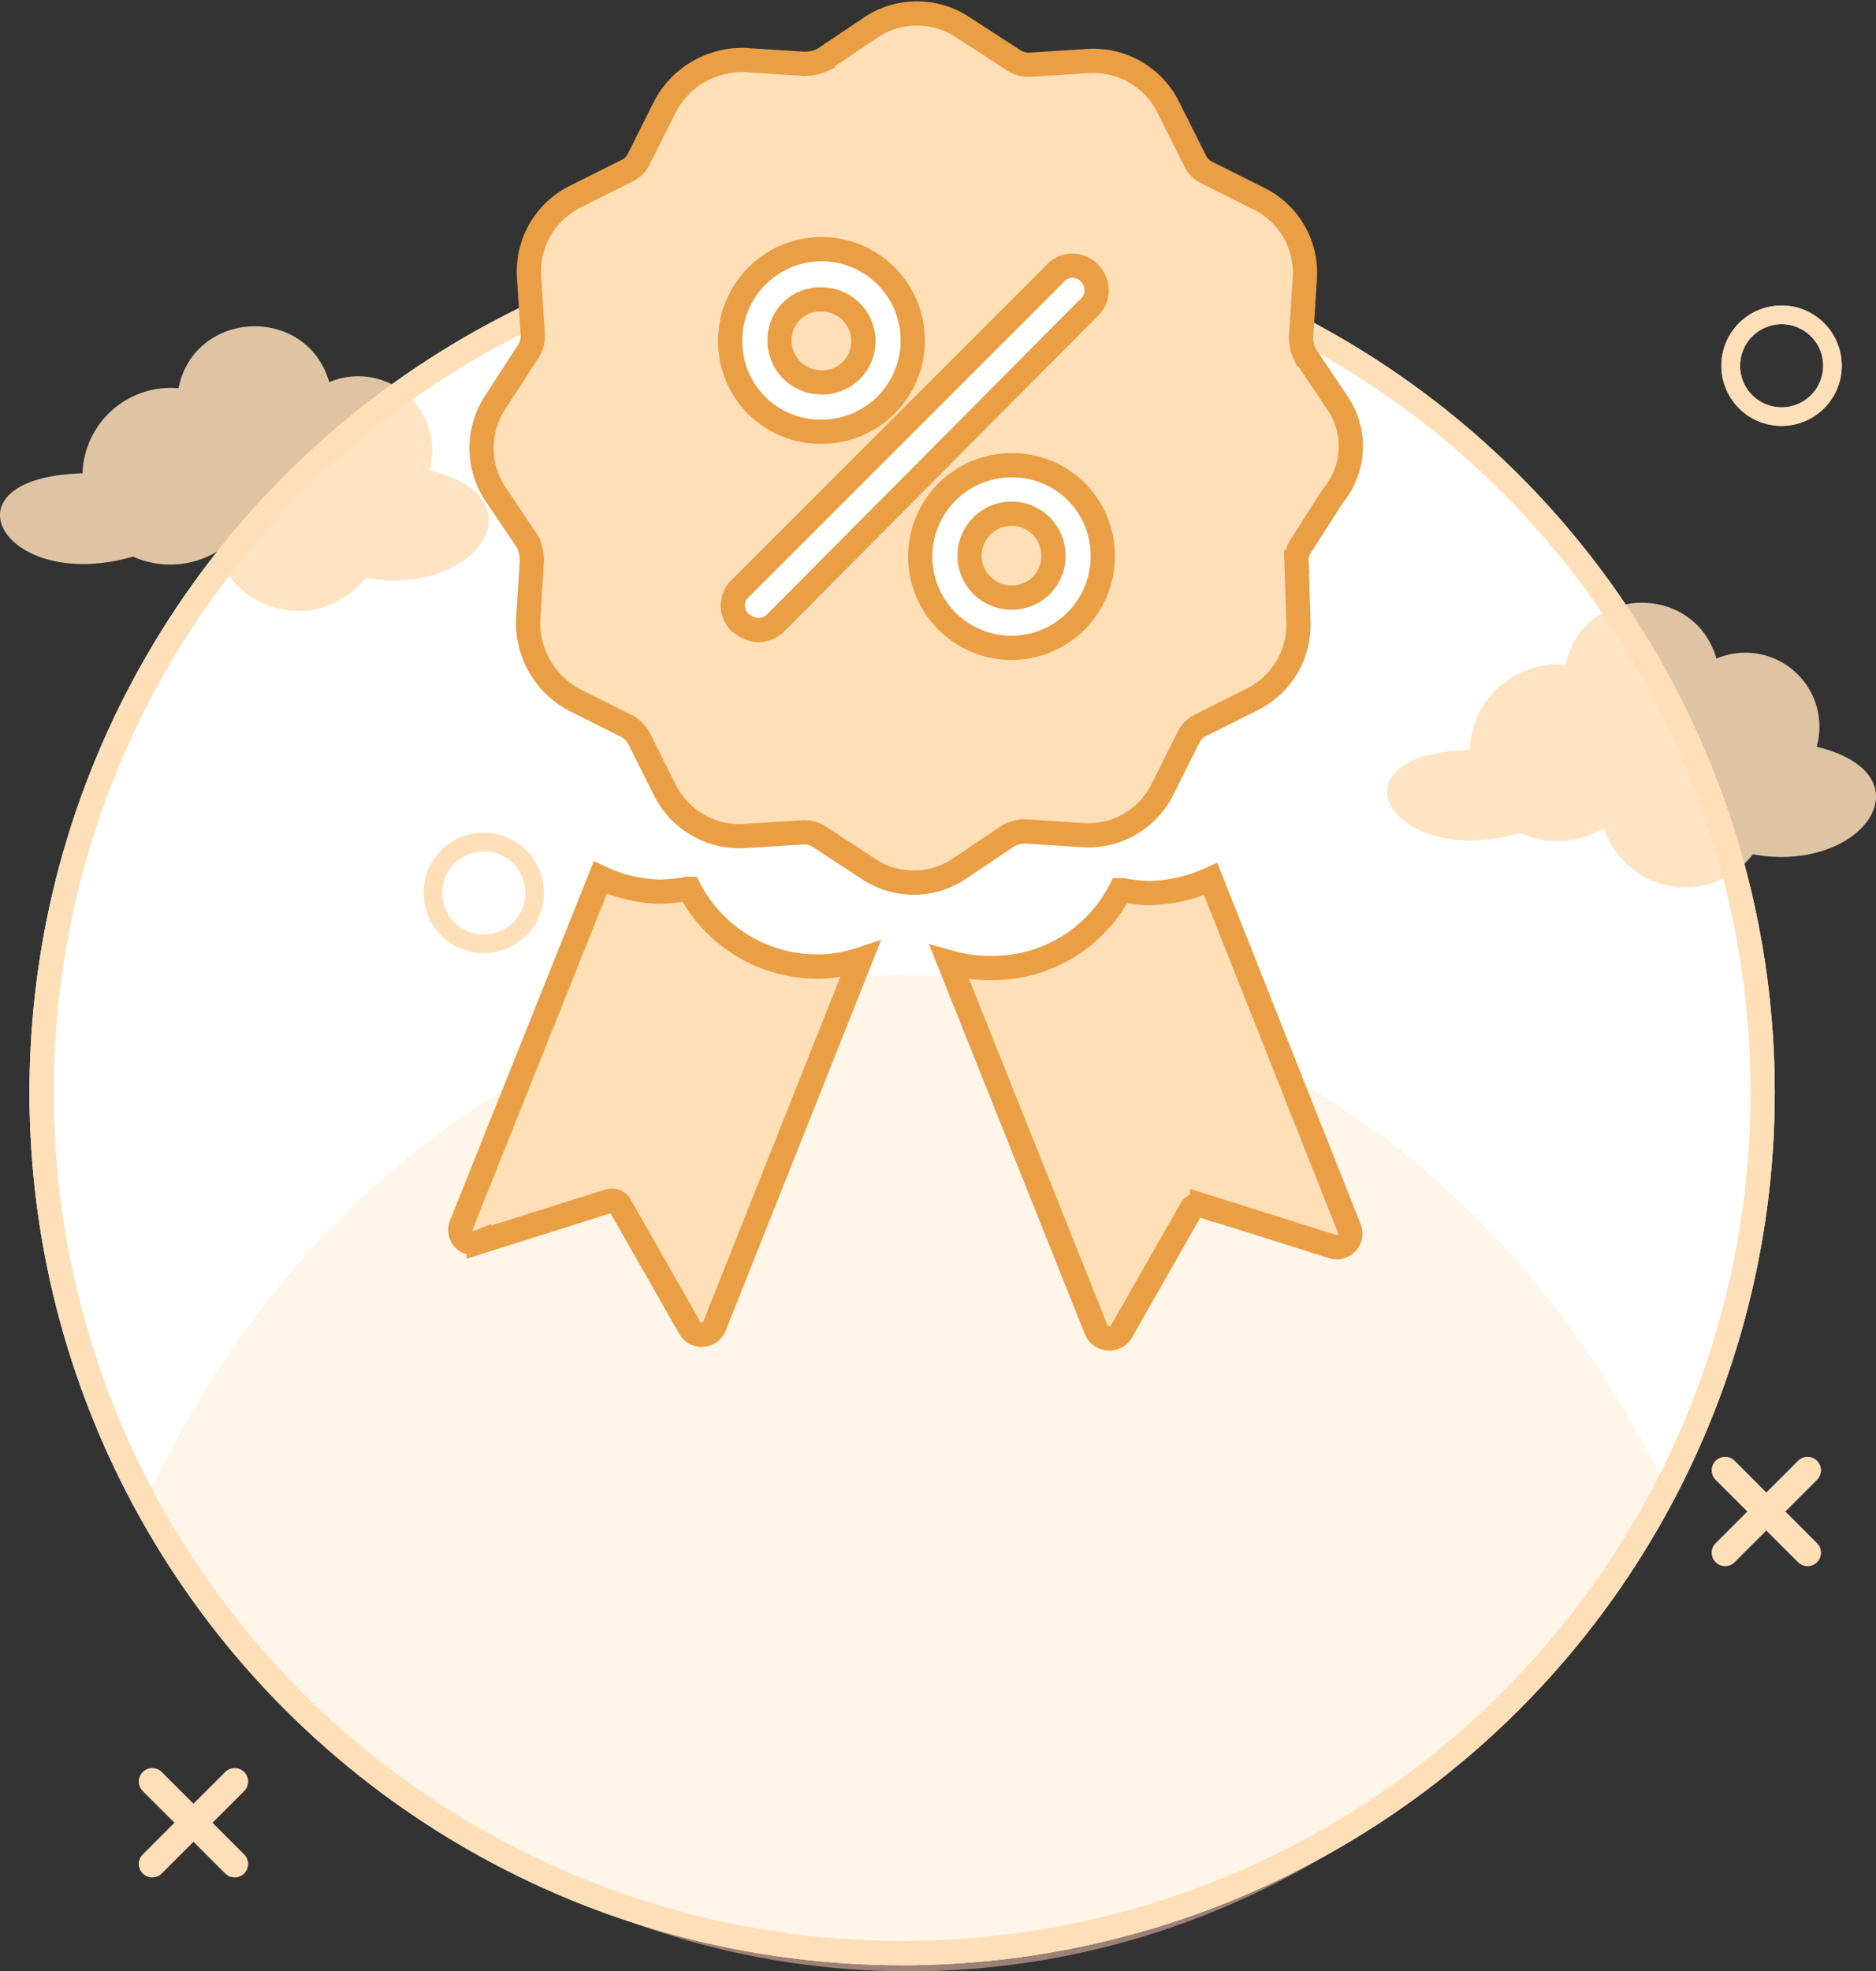 <svg xmlns="http://www.w3.org/2000/svg" width="154.786" height="162.612" viewBox="0 0 154.786 162.612">
  <rect x="0" y="0" width="154.786" height="162.612" fill="#333333" stroke="none"/>
  <g id="Free" transform="translate(0 1.112)">
    <g id="Group_3951" data-name="Group 3951" transform="translate(-946.568 -466)">
      <g id="Group_3947" data-name="Group 3947" transform="translate(346 381)">
        <g id="Group_3770" data-name="Group 3770" transform="translate(603 102)" opacity="0.51">
          <circle id="Ellipse_422" data-name="Ellipse 422" cx="72" cy="72" r="72" fill="rgba(255,178,185,0.5)"/>
        </g>
        <g id="noun_Circle_2552707" transform="translate(635.512 152.575)" opacity="0.996">
          <g id="Group_3771" data-name="Group 3771">
            <path id="Path_622" data-name="Path 622" d="M4.967,0A4.967,4.967,0,1,1,0,4.967,4.97,4.97,0,0,1,4.967,0Zm0,1.547A3.427,3.427,0,1,0,8.4,4.967,3.423,3.423,0,0,0,4.967,1.547Z" fill="#ffb2b9"/>
          </g>
        </g>
        <g id="noun_Cross_1364737" transform="translate(741.794 204.056)" opacity="0.998">
          <g id="Group_3772" data-name="Group 3772">
            <path id="Path_623" data-name="Path 623" d="M2.041.437l2.62,2.622L7.284.437A1.1,1.1,0,0,1,8.84,1.995l-2.62,2.62L8.84,7.237A1.1,1.1,0,0,1,7.284,8.793L4.662,6.172l-2.62,2.62A1.1,1.1,0,0,1,.484,7.237L3.106,4.615.484,1.995A1.1,1.1,0,0,1,2.041.437Z" transform="translate(-0.15 -0.1)" fill="#ffb2b9"/>
          </g>
        </g>
        <path id="Intersection_1" data-name="Intersection 1" d="M0,42.231C12.017,17.075,35.463,0,62.421,0s50.4,17.075,62.421,42.231c-12.017,23.8-35.463,39.954-62.421,39.954S12.017,66.03,0,42.231Z" transform="translate(613.121 164.316)" fill="#ffb2b9" opacity="0.301"/>
        <g id="noun_Circle_2552707-2" data-name="noun_Circle_2552707" transform="translate(742.594 109.087)">
          <g id="Group_3771-2" data-name="Group 3771">
            <path id="Path_622-2" data-name="Path 622" d="M4.967,0A4.967,4.967,0,1,1,0,4.967,4.97,4.97,0,0,1,4.967,0Zm0,1.547A3.427,3.427,0,1,0,8.4,4.967,3.423,3.423,0,0,0,4.967,1.547Z" fill="#ffb2b9"/>
          </g>
        </g>
        <g id="noun_Cross_1364737-2" data-name="noun_Cross_1364737" transform="translate(612.019 229.731)">
          <g id="Group_3772-2" data-name="Group 3772">
            <path id="Path_623-2" data-name="Path 623" d="M2.041.437l2.62,2.622L7.284.437A1.1,1.1,0,0,1,8.84,1.995l-2.62,2.62L8.84,7.237A1.1,1.1,0,0,1,7.284,8.793L4.662,6.172l-2.62,2.62A1.1,1.1,0,0,1,.484,7.237L3.106,4.615.484,1.995A1.1,1.1,0,0,1,2.041.437Z" transform="translate(-0.15 -0.1)" fill="#ffb2b9"/>
          </g>
        </g>
      </g>
      <g id="Group_3949" data-name="Group 3949" transform="translate(346 381)">
        <g id="Group_3770-2" data-name="Group 3770" transform="translate(603 102)">
          <g id="Ellipse_422-2" data-name="Ellipse 422" fill="#fff" stroke="#ffdfb8" stroke-width="2">
            <circle cx="72" cy="72" r="72" stroke="none"/>
            <circle cx="72" cy="72" r="71" fill="none"/>
          </g>
        </g>
        <g id="noun_Circle_2552707-3" data-name="noun_Circle_2552707" transform="translate(635.512 152.575)" opacity="0.996">
          <g id="Group_3771-3" data-name="Group 3771">
            <path id="Path_622-3" data-name="Path 622" d="M4.967,0A4.967,4.967,0,1,1,0,4.967,4.97,4.97,0,0,1,4.967,0Zm0,1.547A3.427,3.427,0,1,0,8.4,4.967,3.423,3.423,0,0,0,4.967,1.547Z" fill="#ffdfb8"/>
          </g>
        </g>
        <g id="noun_Cross_1364737-3" data-name="noun_Cross_1364737" transform="translate(741.794 204.056)" opacity="0.998">
          <g id="Group_3772-3" data-name="Group 3772">
            <path id="Path_623-3" data-name="Path 623" d="M2.041.437l2.62,2.622L7.284.437A1.1,1.1,0,0,1,8.84,1.995l-2.62,2.62L8.84,7.237A1.1,1.1,0,0,1,7.284,8.793L4.662,6.172l-2.62,2.62A1.1,1.1,0,0,1,.484,7.237L3.106,4.615.484,1.995A1.1,1.1,0,0,1,2.041.437Z" transform="translate(-0.15 -0.1)" fill="#ffdfb8"/>
          </g>
        </g>
        <path id="Intersection_1-2" data-name="Intersection 1" d="M0,42.231C12.017,17.075,35.463,0,62.421,0s50.4,17.075,62.421,42.231c-12.017,23.8-35.463,39.954-62.421,39.954S12.017,66.03,0,42.231Z" transform="translate(613.121 164.316)" fill="#ffdfb8" opacity="0.301"/>
        <g id="noun_Circle_2552707-4" data-name="noun_Circle_2552707" transform="translate(742.594 109.087)">
          <g id="Group_3771-4" data-name="Group 3771">
            <path id="Path_622-4" data-name="Path 622" d="M4.967,0A4.967,4.967,0,1,1,0,4.967,4.97,4.97,0,0,1,4.967,0Zm0,1.547A3.427,3.427,0,1,0,8.4,4.967,3.423,3.423,0,0,0,4.967,1.547Z" fill="#ffdfb8"/>
          </g>
        </g>
        <g id="noun_Cross_1364737-4" data-name="noun_Cross_1364737" transform="translate(612.019 229.731)">
          <g id="Group_3772-4" data-name="Group 3772">
            <path id="Path_623-4" data-name="Path 623" d="M2.041.437l2.62,2.622L7.284.437A1.1,1.1,0,0,1,8.84,1.995l-2.62,2.62L8.84,7.237A1.1,1.1,0,0,1,7.284,8.793L4.662,6.172l-2.62,2.62A1.1,1.1,0,0,1,.484,7.237L3.106,4.615.484,1.995A1.1,1.1,0,0,1,2.041.437Z" transform="translate(-0.15 -0.1)" fill="#ffdfb8"/>
          </g>
        </g>
      </g>
    </g>
    <g id="noun_Cloud_2804200" transform="translate(114.455 48.609)" opacity="0.841">
      <g id="Group_3773" data-name="Group 3773">
        <path id="Path_624" data-name="Path 624" d="M32.161,208.127a7.513,7.513,0,0,0,6.919-.4,7.052,7.052,0,0,0,12.283,2.156c9.075,1.654,14.74-6.568,5.264-8.874a6.108,6.108,0,0,0-8.272-7.27c-1.855-6.417-11.13-6.016-12.434.5A7.286,7.286,0,0,0,28,201.259C15.968,201.61,21.483,211.236,32.161,208.127Z" transform="translate(-21.191 -189.132)" fill="#ffdfb8" fill-rule="evenodd"/>
      </g>
    </g>
    <g id="noun_Cloud_2804200-2" data-name="noun_Cloud_2804200" transform="translate(0 25.805)" opacity="0.841">
      <g id="Group_3773-2" data-name="Group 3773">
        <path id="Path_624-2" data-name="Path 624" d="M32.161,208.127a7.513,7.513,0,0,0,6.919-.4,7.052,7.052,0,0,0,12.283,2.156c9.075,1.654,14.74-6.568,5.264-8.874a6.108,6.108,0,0,0-8.272-7.27c-1.855-6.417-11.13-6.016-12.434.5A7.286,7.286,0,0,0,28,201.259C15.968,201.61,21.483,211.236,32.161,208.127Z" transform="translate(-21.191 -189.132)" fill="#ffdfb8" fill-rule="evenodd"/>
      </g>
    </g>
    <g id="Group_3953" data-name="Group 3953" transform="translate(-1122.568 -462)">
      <g id="noun_offers_971060" transform="translate(1161 460.7)">
        <g id="Group_3952" data-name="Group 3952" transform="translate(1.3 1.3)">
          <path id="Path_789" data-name="Path 789" d="M57.158,55a3.458,3.458,0,0,0,0,6.916,3.4,3.4,0,0,0,3.458-3.458A3.443,3.443,0,0,0,57.158,55Z" transform="translate(-13.435 -13.736)" fill="#ffdfb8" stroke="#ea9f45" stroke-width="2"/>
          <path id="Path_790" data-name="Path 790" d="M36.758,38.839a3.379,3.379,0,0,0,3.458-3.381A3.443,3.443,0,0,0,36.758,32,3.333,3.333,0,0,0,33.3,35.381,3.443,3.443,0,0,0,36.758,38.839Z" transform="translate(-8.711 -8.41)" fill="#ffdfb8" stroke="#ea9f45" stroke-width="2"/>
          <path id="Path_791" data-name="Path 791" d="M71.917,33.42l-2.689-4a3.118,3.118,0,0,1-.307-1.46l.307-4.841a6.819,6.819,0,0,0-3.765-6.532l-4.3-2.152a2.1,2.1,0,0,1-1-1L57.932,8.984A6.892,6.892,0,0,0,51.4,5.219l-4.841.307a2.228,2.228,0,0,1-1.383-.384L41.027,2.453a6.852,6.852,0,0,0-7.607,0l-4,2.689a3.663,3.663,0,0,1-1.537.307l-4.841-.307a7.205,7.205,0,0,0-6.608,3.842l-2.152,4.3a2.1,2.1,0,0,1-1,1l-4.3,2.152a6.892,6.892,0,0,0-3.765,6.532l.307,4.841a2.228,2.228,0,0,1-.384,1.383L2.453,33.343a6.852,6.852,0,0,0,0,7.607l2.689,4a3.663,3.663,0,0,1,.307,1.537l-.307,4.841a7.205,7.205,0,0,0,3.842,6.608l4.3,2.152a2.5,2.5,0,0,1,1,1l2.152,4.3a6.892,6.892,0,0,0,6.532,3.765l4.841-.307a2.228,2.228,0,0,1,1.383.384l4,2.613a6.726,6.726,0,0,0,7.53,0l4-2.689a2.876,2.876,0,0,1,1.383-.384l4.841.307a6.819,6.819,0,0,0,6.532-3.765l2.152-4.3a2.1,2.1,0,0,1,1-1l4.3-2.152a6.892,6.892,0,0,0,3.765-6.532l-.154-4.764a2.228,2.228,0,0,1,.384-1.383L71.533,41.1A6.371,6.371,0,0,0,71.917,33.42ZM29.347,20.741a7.53,7.53,0,0,1,0,15.061,7.446,7.446,0,0,1-7.53-7.53A7.543,7.543,0,0,1,29.347,20.741ZM25.582,51.554a2.1,2.1,0,0,1-1.46.615,2.418,2.418,0,0,1-1.46-.615,1.911,1.911,0,0,1,0-2.843L48.634,22.739a1.911,1.911,0,0,1,2.843,0,1.972,1.972,0,0,1-.077,2.843Zm19.441,2.075a7.53,7.53,0,0,1,0-15.061,7.446,7.446,0,0,1,7.53,7.53A7.543,7.543,0,0,1,45.023,53.629Z" transform="translate(-1.3 -1.3)" fill="#ffdfb8" stroke="#ea9f45" stroke-width="2"/>
        </g>
      </g>
      <path id="Path_794" data-name="Path 794" d="M48.048,82.323a11.574,11.574,0,0,0,3.5-.583L39.538,111.935a1.138,1.138,0,0,1-2.1.117l-5.712-10.026a.781.781,0,0,0-.933-.35l-10.725,3.381a1.1,1.1,0,0,1-1.4-1.516L30.1,74.979a12.164,12.164,0,0,0,5.013,1.166,12.847,12.847,0,0,0,2.1-.233h.233l.117.233A11.923,11.923,0,0,0,48.048,82.323Zm43.834,21.567a1.122,1.122,0,0,1-1.4,1.516l-10.725-3.381a.781.781,0,0,0-.933.35L73.113,112.4a1.169,1.169,0,0,1-2.1-.117L58.89,81.974a12.034,12.034,0,0,0,3.5.466A11.83,11.83,0,0,0,72.88,76.261L73,76.028h.233a12.845,12.845,0,0,0,2.1.233A12.707,12.707,0,0,0,80.458,75.1Z" transform="translate(1142 458.297)" fill="#ffdfb8" stroke="#ea9f45" stroke-width="2"/>
    </g>
  </g>
</svg>
